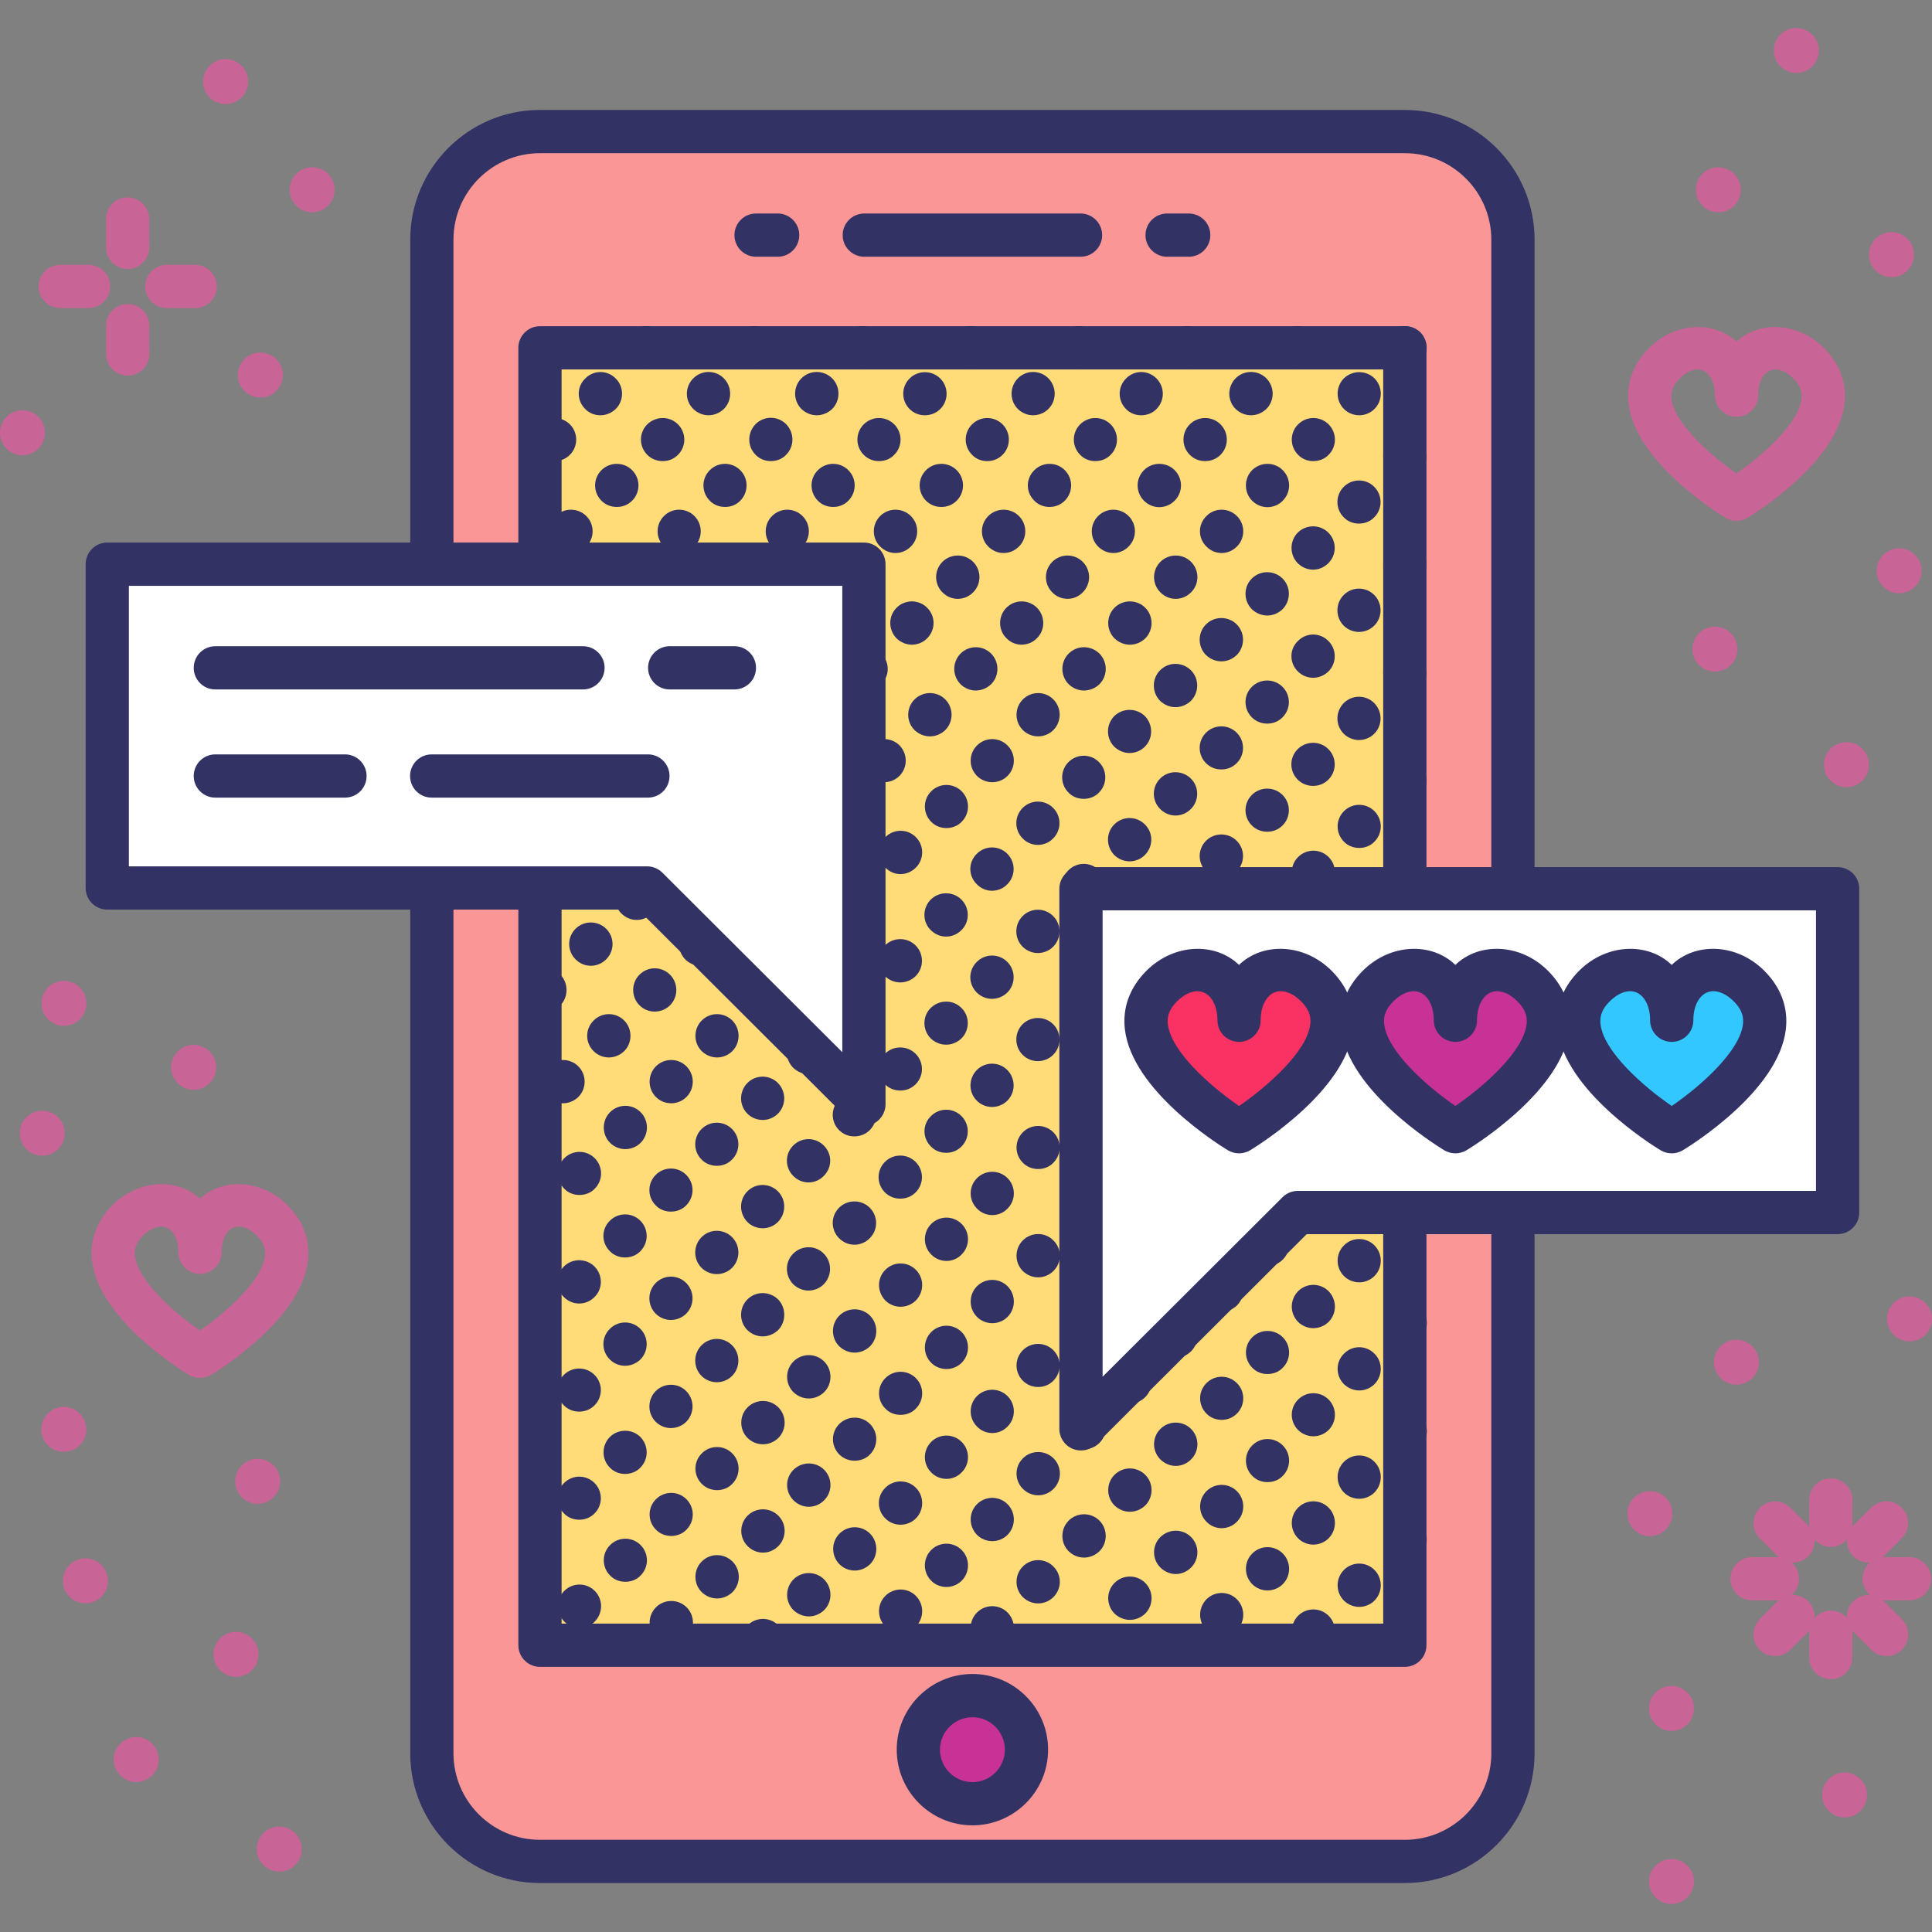 <?xml version="1.0" encoding="UTF-8"?> <svg xmlns="http://www.w3.org/2000/svg" id="final" height="100" viewBox="0 0 100 100" width="100"><rect x="0" y="0" width="100" height="100" fill="#808080" stroke="none"/><g><g><path d="m78.31 90.75c0 3.089-2.505 5.597-5.596 5.597h-44.765c-3.089 0-5.596-2.508-5.596-5.597v-78.344c0-3.091 2.507-5.596 5.596-5.596h44.765c3.091 0 5.596 2.505 5.596 5.596z" fill="#fa9696"></path><path d="m72.713 97.466h-44.764c-3.703 0-6.715-3.013-6.715-6.716v-78.344c0-3.703 3.012-6.715 6.715-6.715h44.765c3.703 0 6.715 3.012 6.715 6.715v78.344c0 3.703-3.012 6.716-6.716 6.716zm-44.764-89.537c-2.468 0-4.477 2.008-4.477 4.477v78.344c0 2.47 2.008 4.478 4.477 4.478h44.765c2.469 0 4.477-2.008 4.477-4.478v-78.344c0-2.469-2.008-4.477-4.477-4.477z" fill="#323264"></path></g><g><path d="m27.949 18.004h44.765v67.152h-44.765z" fill="#ffdc78"></path><path d="m72.713 86.276h-44.764c-.618 0-1.119-.501-1.119-1.12v-67.152c0-.618.501-1.119 1.119-1.119h44.765c.618 0 1.119.501 1.119 1.119v67.152c0 .619-.501 1.12-1.12 1.12zm-43.645-2.239h42.526v-64.914h-42.526z" fill="#323264"></path></g><g><g><path d="m28.344 56.781c-.437-.436-.437-1.151 0-1.589.437-.436 1.153-.436 1.589 0 .437.438.437 1.153 0 1.589-.224.214-.504.325-.794.325-.292 0-.572-.111-.795-.325zm2.384-2.372c-.448-.437-.448-1.152 0-1.59.437-.436 1.142-.436 1.578 0 .436.438.436 1.153 0 1.59-.224.213-.504.324-.794.324-.281 0-.572-.111-.784-.324zm2.373-2.373c-.437-.437-.437-1.152 0-1.588.437-.437 1.141-.437 1.578 0 .436.437.436 1.152 0 1.588-.213.213-.504.324-.795.324-.28 0-.571-.111-.783-.324zm2.372-2.372c-.437-.448-.437-1.153 0-1.589.436-.437 1.142-.437 1.578 0 .437.437.437 1.142 0 1.589-.212.212-.503.324-.783.324-.291 0-.582-.112-.795-.324zm2.372-2.384c-.436-.437-.436-1.142 0-1.578.437-.436 1.142-.436 1.579 0 .437.437.437 1.142 0 1.578-.213.224-.504.335-.784.335-.291.001-.582-.111-.795-.335zm2.373-2.373c-.437-.436-.437-1.142 0-1.578.437-.437 1.142-.437 1.578 0 .448.436.448 1.142 0 1.578-.212.224-.504.325-.784.325-.29 0-.57-.101-.794-.325zm2.373-2.372c-.437-.436-.437-1.141 0-1.578.437-.437 1.142-.437 1.589 0 .437.437.437 1.142 0 1.578-.224.224-.515.325-.794.325-.292-.001-.572-.101-.795-.325zm2.373-2.372c-.437-.437-.437-1.142 0-1.589.436-.426 1.152-.426 1.589 0 .437.448.437 1.152 0 1.589-.224.223-.504.324-.794.324-.292 0-.572-.101-.795-.324zm2.372-2.373c-.436-.437-.436-1.152 0-1.589.448-.437 1.153-.437 1.59 0 .436.437.436 1.152 0 1.589-.224.213-.504.325-.795.325-.28-.001-.571-.113-.795-.325zm2.384-2.373c-.437-.437-.437-1.153 0-1.589.436-.437 1.142-.437 1.578 0 .437.437.437 1.152 0 1.589-.224.212-.503.324-.794.324-.28 0-.571-.112-.784-.324zm2.372-2.384c-.436-.425-.436-1.142 0-1.578.437-.436 1.142-.436 1.579 0 .437.437.437 1.153 0 1.578-.213.224-.504.335-.795.335-.28.001-.57-.111-.784-.335zm2.373-2.373c-.437-.437-.437-1.142 0-1.578.437-.437 1.142-.437 1.578 0 .437.436.437 1.141 0 1.578-.212.224-.504.336-.784.336-.29.001-.581-.112-.794-.336zm2.373-2.372c-.437-.436-.437-1.142 0-1.578.437-.437 1.142-.437 1.578 0 .437.436.437 1.142 0 1.578-.213.224-.503.336-.783.336-.291 0-.571-.112-.795-.336zm2.373-2.372c-.437-.437-.437-1.142 0-1.579.436-.437 1.152-.437 1.589 0 .437.437.437 1.142 0 1.579-.224.223-.515.335-.794.335-.292 0-.572-.112-.795-.335zm2.372-2.374c-.436-.437-.436-1.142 0-1.578.437-.436 1.153-.436 1.59 0 .436.437.436 1.142 0 1.578-.224.224-.504.325-.795.325-.291 0-.571-.1-.795-.325zm2.373-2.372c-.437-.437-.437-1.142 0-1.589.437-.437 1.153-.437 1.589 0 .437.448.437 1.152 0 1.589-.224.212-.503.324-.794.324-.292 0-.571-.112-.795-.324zm2.383-2.373c-.436-.436-.436-1.152 0-1.589.437-.436 1.142-.436 1.579 0 .437.437.437 1.153 0 1.589-.224.213-.503.325-.795.325-.28 0-.57-.112-.784-.325z" fill="#323264"></path></g><g><path d="m29.206 61.527c-.437-.437-.437-1.141 0-1.578.437-.437 1.142-.437 1.578 0 .437.438.437 1.142 0 1.578-.212.224-.503.324-.794.324-.281.001-.572-.1-.784-.324zm2.373-2.373c-.437-.436-.437-1.153 0-1.589.436-.437 1.142-.437 1.578 0 .437.436.437 1.153 0 1.589-.213.213-.503.325-.795.325-.28 0-.571-.112-.783-.325zm2.372-2.373c-.436-.436-.436-1.151 0-1.589.437-.436 1.142-.436 1.578 0 .437.438.437 1.153 0 1.589-.212.214-.504.325-.784.325-.29 0-.582-.111-.794-.325zm2.372-2.372c-.437-.437-.437-1.152 0-1.59.437-.436 1.142-.436 1.579 0 .436.438.436 1.153 0 1.59-.213.213-.504.324-.784.324-.291 0-.571-.111-.795-.324zm2.373-2.373c-.437-.437-.437-1.152 0-1.588.437-.437 1.152-.437 1.578 0 .448.437.448 1.152 0 1.588-.213.213-.504.324-.784.324-.29 0-.57-.111-.794-.324zm2.373-2.383c-.437-.425-.437-1.142 0-1.578.436-.437 1.153-.437 1.589 0 .436.437.436 1.153 0 1.578-.224.224-.504.335-.794.335-.292 0-.572-.112-.795-.335zm2.372-2.373c-.436-.437-.436-1.142 0-1.578.437-.436 1.153-.436 1.589 0 .436.437.436 1.142 0 1.578-.224.224-.504.335-.795.335-.29.001-.569-.111-.794-.335zm2.385-2.373c-.437-.436-.437-1.142 0-1.578.436-.437 1.142-.437 1.578 0 .437.436.437 1.142 0 1.578-.224.224-.503.336-.795.336-.28.001-.571-.112-.783-.336zm2.372-2.372c-.436-.436-.436-1.141 0-1.578.437-.437 1.142-.437 1.578 0 .437.437.437 1.142 0 1.578-.212.224-.504.325-.794.325-.28-.001-.572-.101-.784-.325zm2.372-2.372c-.437-.437-.437-1.142 0-1.579.437-.437 1.142-.437 1.579 0 .437.437.437 1.142 0 1.579-.213.212-.504.324-.784.324-.291 0-.582-.112-.795-.324zm2.373-2.373c-.437-.437-.437-1.152 0-1.589.437-.437 1.142-.437 1.578 0 .436.437.436 1.152 0 1.589-.213.213-.504.325-.784.325-.29-.001-.581-.113-.794-.325zm2.373-2.373c-.437-.437-.437-1.153 0-1.589.436-.437 1.142-.437 1.589 0 .437.437.437 1.152 0 1.589-.224.212-.515.324-.794.324-.292 0-.571-.112-.795-.324zm2.372-2.373c-.436-.436-.436-1.152 0-1.589.437-.436 1.153-.436 1.589 0 .436.437.436 1.153 0 1.589-.224.213-.504.325-.795.325-.29 0-.569-.112-.794-.325zm2.373-2.384c-.437-.437-.437-1.142 0-1.578.437-.437 1.153-.437 1.589 0 .437.436.437 1.141 0 1.578-.224.224-.503.336-.795.336-.29.001-.57-.112-.794-.336zm2.384-2.372c-.448-.436-.448-1.142 0-1.578.426-.437 1.142-.437 1.578 0 .437.436.437 1.142 0 1.578-.224.224-.504.336-.794.336-.28 0-.571-.112-.784-.336zm2.362-2.372c-.426-.437-.426-1.142 0-1.579.448-.437 1.152-.437 1.589 0 .437.437.437 1.142 0 1.579-.213.223-.504.335-.795.335-.28 0-.571-.112-.794-.335zm2.383-2.374c-.437-.437-.437-1.142 0-1.578.437-.436 1.142-.436 1.578 0 .436.437.436 1.142 0 1.578-.213.224-.504.325-.794.325-.28 0-.571-.1-.784-.325zm2.373-2.372c-.437-.437-.437-1.153 0-1.589.436-.425 1.142-.425 1.578 0 .437.437.437 1.152 0 1.589-.212.212-.503.324-.783.324-.292 0-.582-.112-.795-.324zm2.373-2.373c-.436-.436-.436-1.142 0-1.589.437-.436 1.142-.436 1.589 0 .425.447.425 1.153 0 1.589-.224.213-.515.325-.794.325-.292 0-.571-.112-.795-.325z" fill="#323264"></path></g><g><path d="m29.183 67.134c-.437-.425-.437-1.141 0-1.578.437-.436 1.153-.436 1.589 0 .437.438.437 1.153 0 1.578-.224.225-.504.336-.794.336-.291 0-.571-.112-.795-.336zm2.384-2.372c-.447-.437-.447-1.142 0-1.577.437-.438 1.142-.438 1.578 0 .436.436.436 1.141 0 1.577-.212.224-.504.324-.794.324-.28 0-.572-.101-.784-.324zm2.373-2.373c-.437-.437-.437-1.142 0-1.577.437-.438 1.142-.438 1.578 0 .436.436.436 1.141 0 1.577-.213.224-.504.324-.795.324-.28 0-.571-.101-.783-.324zm2.373-2.372c-.437-.437-.437-1.142 0-1.578.436-.438 1.142-.438 1.578 0 .437.437.437 1.142 0 1.578-.212.224-.503.325-.783.325-.292 0-.583-.102-.795-.325zm2.372-2.372c-.436-.438-.436-1.143 0-1.59.437-.437 1.142-.437 1.579 0 .437.447.437 1.152 0 1.59-.213.212-.504.324-.784.324-.292 0-.583-.113-.795-.324zm2.373-2.374c-.437-.438-.437-1.143 0-1.59.437-.437 1.142-.437 1.578 0 .437.447.437 1.152 0 1.59-.212.212-.504.324-.784.324-.29.001-.57-.112-.794-.324zm2.372-2.373c-.437-.436-.437-1.153 0-1.589.437-.437 1.153-.437 1.589 0 .437.436.437 1.153 0 1.589-.224.213-.504.324-.794.324-.291.001-.571-.111-.795-.324zm2.373-2.372c-.437-.437-.437-1.153 0-1.589.436-.437 1.152-.437 1.589 0 .437.437.437 1.152 0 1.589-.224.212-.504.324-.794.324-.291 0-.572-.112-.795-.324zm2.372-2.384c-.436-.425-.436-1.142 0-1.578.437-.436 1.153-.436 1.59 0 .436.437.436 1.153 0 1.578-.224.224-.504.335-.795.335-.28.001-.571-.111-.795-.335zm2.385-2.373c-.448-.437-.448-1.142 0-1.578.436-.437 1.142-.437 1.578 0 .437.436.437 1.141 0 1.578-.212.224-.503.336-.794.336-.281 0-.572-.112-.784-.336zm2.372-2.373c-.436-.436-.436-1.142 0-1.578.437-.437 1.142-.437 1.579 0 .437.436.437 1.142 0 1.578-.213.224-.504.336-.795.336-.28 0-.571-.111-.784-.336zm2.373-2.372c-.437-.437-.437-1.142 0-1.579.437-.437 1.142-.437 1.578 0 .437.437.437 1.142 0 1.579-.212.223-.504.324-.784.324-.29.001-.582-.1-.794-.324zm2.372-2.373c-.437-.437-.437-1.142 0-1.589.437-.425 1.142-.425 1.578 0 .437.447.437 1.152 0 1.589-.213.212-.503.325-.783.325-.291 0-.571-.112-.795-.325zm2.373-2.372c-.437-.437-.437-1.153 0-1.589.436-.437 1.142-.437 1.589 0 .437.437.437 1.152 0 1.589-.224.212-.515.324-.794.324-.291 0-.572-.112-.795-.324zm2.372-2.373c-.436-.436-.436-1.152 0-1.589.437-.436 1.153-.436 1.59 0 .436.437.436 1.153 0 1.589-.224.213-.504.325-.795.325-.291-.001-.571-.112-.795-.325zm2.373-2.372c-.437-.448-.437-1.153 0-1.59.437-.436 1.153-.436 1.589 0 .437.437.437 1.142 0 1.59-.224.212-.503.325-.794.325-.28-.001-.571-.113-.795-.325zm2.373-2.385c-.425-.436-.425-1.142 0-1.578.448-.437 1.152-.437 1.589 0 .437.436.437 1.142 0 1.578-.224.224-.503.336-.795.336-.279 0-.57-.111-.794-.336zm2.384-2.372c-.437-.437-.437-1.142 0-1.579.437-.437 1.142-.437 1.578 0 .437.437.437 1.142 0 1.579-.212.223-.504.324-.794.324-.28.001-.572-.101-.784-.324zm2.372-2.373c-.437-.437-.437-1.142 0-1.578.437-.437 1.142-.437 1.578 0 .437.437.437 1.142 0 1.578-.212.224-.503.335-.794.335-.28.001-.571-.111-.784-.335z" fill="#323264"></path></g><g><path d="m29.183 72.741c-.437-.437-.437-1.142 0-1.577.437-.438 1.153-.438 1.589 0 .437.436.437 1.141 0 1.577-.224.224-.504.324-.794.324-.291 0-.571-.1-.795-.324zm2.384-2.372c-.447-.438-.447-1.153 0-1.589.437-.438 1.142-.438 1.578 0 .436.436.436 1.151 0 1.589-.224.212-.504.324-.794.324-.28 0-.572-.112-.784-.324zm2.373-2.373c-.437-.437-.437-1.152 0-1.589.437-.438 1.142-.438 1.578 0 .436.437.436 1.152 0 1.589-.213.212-.504.325-.795.325-.28 0-.571-.113-.783-.325zm2.373-2.372c-.437-.438-.437-1.153 0-1.59.436-.437 1.142-.437 1.578 0 .437.437.437 1.152 0 1.59-.212.212-.503.324-.794.324-.281 0-.572-.112-.784-.324zm2.372-2.373c-.436-.448-.436-1.153 0-1.589.437-.437 1.142-.437 1.579 0 .437.436.437 1.141 0 1.589-.213.213-.504.324-.784.324-.292 0-.583-.111-.795-.324zm2.373-2.384c-.437-.438-.437-1.143 0-1.578.437-.437 1.142-.437 1.578 0 .448.436.448 1.141 0 1.578-.212.224-.504.336-.784.336-.29 0-.57-.112-.794-.336zm2.372-2.373c-.437-.436-.437-1.142 0-1.578.437-.436 1.142-.436 1.589 0 .437.437.437 1.143 0 1.578-.224.225-.515.325-.794.325-.291 0-.571-.1-.795-.325zm2.373-2.373c-.437-.436-.437-1.141 0-1.578.436-.436 1.152-.436 1.589 0 .437.438.437 1.143 0 1.578-.224.225-.504.325-.794.325-.291 0-.572-.1-.795-.325zm2.372-2.372c-.436-.437-.436-1.153 0-1.578.448-.437 1.153-.437 1.59 0 .436.425.436 1.142 0 1.578-.224.213-.504.324-.795.324-.28 0-.571-.111-.795-.324zm2.385-2.373c-.448-.437-.448-1.153 0-1.589.436-.437 1.142-.437 1.578 0 .437.436.437 1.152 0 1.589-.224.212-.503.324-.794.324-.281 0-.572-.111-.784-.324zm2.372-2.372c-.436-.437-.436-1.153 0-1.589.437-.437 1.142-.437 1.579 0 .437.436.437 1.153 0 1.589-.213.212-.504.325-.795.325-.28 0-.571-.113-.784-.325zm2.373-2.373c-.437-.437-.437-1.152 0-1.589.437-.437 1.142-.437 1.578 0 .437.437.437 1.152 0 1.589-.212.213-.504.325-.794.325-.28 0-.572-.112-.784-.325zm2.372-2.373c-.437-.448-.437-1.153 0-1.589.437-.436 1.142-.436 1.578 0 .448.437.448 1.142 0 1.589-.213.213-.503.325-.783.325-.291 0-.582-.112-.795-.325zm2.373-2.383c-.437-.437-.437-1.142 0-1.578.436-.436 1.142-.436 1.589 0 .437.437.437 1.142 0 1.578-.224.224-.515.336-.794.336-.291-.001-.572-.112-.795-.336zm2.372-2.373c-.436-.437-.436-1.142 0-1.578.437-.437 1.153-.437 1.59 0 .436.437.436 1.142 0 1.578-.224.224-.504.324-.795.324-.291 0-.571-.1-.795-.324zm2.373-2.373c-.437-.437-.437-1.142 0-1.578.437-.437 1.153-.437 1.589 0 .437.437.437 1.142 0 1.578-.224.224-.503.325-.794.325-.28 0-.571-.101-.795-.325zm2.384-2.372c-.447-.437-.447-1.153 0-1.578.437-.448 1.142-.448 1.579 0 .437.425.437 1.142 0 1.578-.224.212-.503.325-.795.325-.28 0-.571-.113-.784-.325zm2.373-2.373c-.437-.437-.437-1.152 0-1.589.437-.437 1.142-.437 1.578 0 .437.437.437 1.152 0 1.589-.212.213-.504.325-.794.325-.28-.001-.572-.112-.784-.325zm2.372-2.373c-.437-.436-.437-1.153 0-1.589.437-.437 1.142-.437 1.578 0 .437.437.437 1.153 0 1.589-.212.212-.503.325-.794.325-.28 0-.571-.112-.784-.325z" fill="#323264"></path></g><g><path d="m29.194 78.337c-.448-.437-.448-1.142 0-1.577.437-.438 1.142-.438 1.578 0 .437.436.437 1.141 0 1.577-.224.224-.504.324-.794.324-.28 0-.571-.1-.784-.324zm2.373-2.372c-.437-.437-.437-1.142 0-1.589.437-.427 1.142-.427 1.578 0 .436.447.436 1.152 0 1.589-.212.224-.504.325-.794.325-.28 0-.572-.102-.784-.325zm2.373-2.373c-.437-.437-.437-1.152 0-1.589.437-.437 1.142-.437 1.578 0 .436.437.436 1.152 0 1.589-.213.213-.504.325-.795.325-.28 0-.571-.112-.783-.325zm2.373-2.372c-.437-.438-.437-1.153 0-1.589.436-.438 1.142-.438 1.578 0 .437.436.437 1.151 0 1.589-.212.212-.503.324-.783.324-.292 0-.583-.112-.795-.324zm2.372-2.373c-.436-.437-.436-1.153 0-1.589.437-.437 1.142-.437 1.59 0 .425.436.425 1.152 0 1.589-.224.213-.515.324-.795.324-.292 0-.571-.111-.795-.324zm2.373-2.373c-.437-.448-.437-1.152 0-1.589.437-.437 1.153-.437 1.578 0 .437.437.437 1.141 0 1.589-.212.214-.504.325-.784.325-.29 0-.57-.111-.794-.325zm2.372-2.384c-.437-.436-.437-1.142 0-1.578.437-.436 1.153-.436 1.589 0 .437.437.437 1.143 0 1.578-.224.225-.504.336-.794.336-.291 0-.571-.112-.795-.336zm2.373-2.372c-.437-.437-.437-1.142 0-1.578.436-.437 1.152-.437 1.589 0 .437.437.437 1.142 0 1.578-.224.224-.504.324-.794.324-.291 0-.572-.101-.795-.324zm2.384-2.373c-.448-.437-.448-1.141 0-1.578.437-.437 1.142-.437 1.578 0 .436.438.436 1.142 0 1.578-.224.224-.504.324-.795.324-.28 0-.571-.101-.783-.324zm2.373-2.373c-.437-.436-.437-1.141 0-1.589.436-.437 1.142-.437 1.578 0 .437.448.437 1.153 0 1.589-.212.213-.503.325-.794.325-.281 0-.572-.112-.784-.325zm2.372-2.373c-.436-.436-.436-1.151 0-1.589.437-.425 1.142-.425 1.579 0 .437.438.437 1.153 0 1.589-.213.214-.504.325-.795.325-.28 0-.571-.111-.784-.325zm2.373-2.371c-.437-.438-.437-1.153 0-1.59.437-.437 1.142-.437 1.578 0 .437.437.437 1.152 0 1.59-.212.212-.504.324-.784.324-.29 0-.582-.113-.794-.324zm2.372-2.374c-.437-.436-.437-1.152 0-1.589.437-.436 1.142-.436 1.578 0 .448.437.448 1.153 0 1.589-.213.213-.503.325-.783.325-.291 0-.582-.112-.795-.325zm2.373-2.384c-.437-.437-.437-1.142 0-1.578.436-.436 1.152-.436 1.589 0 .425.437.425 1.142 0 1.578-.224.224-.515.336-.794.336-.291.001-.572-.112-.795-.336zm2.372-2.372c-.436-.436-.436-1.142 0-1.578.437-.437 1.153-.437 1.59 0 .436.436.436 1.142 0 1.578-.224.224-.504.336-.795.336-.291 0-.571-.112-.795-.336zm2.373-2.372c-.437-.437-.437-1.142 0-1.579.437-.437 1.153-.437 1.589 0 .437.437.437 1.142 0 1.579-.224.223-.503.324-.794.324-.291 0-.571-.101-.795-.324zm2.373-2.373c-.437-.437-.437-1.142 0-1.578.448-.437 1.152-.437 1.589 0 .437.437.437 1.142 0 1.578-.224.224-.503.325-.795.325-.279-.001-.57-.102-.794-.325zm2.384-2.373c-.437-.437-.437-1.142 0-1.589.437-.437 1.142-.437 1.578 0 .437.448.437 1.152 0 1.589-.212.212-.504.324-.794.324-.28 0-.572-.112-.784-.324zm2.372-2.373c-.437-.436-.437-1.152 0-1.589.437-.437 1.142-.437 1.578 0 .437.437.437 1.153 0 1.589-.212.213-.503.325-.794.325-.28 0-.571-.112-.784-.325z" fill="#323264"></path></g><g><path d="m28.937 44.907c-.437-.436-.437-1.142 0-1.578.437-.437 1.153-.437 1.589 0 .437.436.437 1.142 0 1.578-.224.224-.503.325-.794.325-.292 0-.571-.101-.795-.325zm2.384-2.372c-.437-.436-.437-1.141 0-1.578.437-.448 1.141-.448 1.578 0 .437.437.437 1.142 0 1.578-.224.224-.503.325-.795.325-.28-.001-.57-.101-.783-.325zm2.372-2.372c-.436-.437-.436-1.142 0-1.579.437-.447 1.142-.447 1.578 0 .437.437.437 1.142 0 1.579-.212.212-.504.324-.794.324-.28 0-.571-.112-.784-.324zm2.373-2.373c-.437-.437-.437-1.152 0-1.589.437-.437 1.142-.437 1.578 0 .437.437.437 1.152 0 1.589-.212.213-.503.325-.794.325-.28-.001-.571-.113-.784-.325zm2.373-2.373c-.437-.437-.437-1.153 0-1.589.437-.437 1.142-.437 1.578 0 .437.437.437 1.152 0 1.589-.213.212-.503.324-.783.324-.292 0-.583-.112-.795-.324zm2.373-2.373c-.437-.436-.437-1.152 0-1.589.436-.436 1.142-.436 1.578 0 .437.437.437 1.153 0 1.589-.212.213-.503.325-.783.325-.292 0-.583-.112-.795-.325zm2.372-2.384c-.437-.437-.437-1.142 0-1.578.437-.437 1.153-.437 1.589 0 .437.436.437 1.141 0 1.578-.224.224-.515.336-.794.336-.291.001-.571-.112-.795-.336zm2.373-2.372c-.437-.436-.437-1.142 0-1.578.437-.437 1.153-.437 1.589 0 .437.436.437 1.142 0 1.578-.224.224-.503.336-.795.336-.29 0-.57-.112-.794-.336zm2.372-2.372c-.437-.437-.437-1.142 0-1.579.437-.437 1.153-.437 1.589 0 .437.437.437 1.142 0 1.579-.224.223-.504.324-.794.324-.291 0-.571-.101-.795-.324zm2.384-2.374c-.437-.437-.437-1.142 0-1.578.437-.436 1.142-.436 1.578 0 .437.437.437 1.142 0 1.578-.224.224-.503.325-.794.325-.28 0-.571-.1-.784-.325zm2.373-2.372c-.437-.437-.437-1.142 0-1.589.437-.437 1.142-.437 1.578 0 .436.448.436 1.152 0 1.589-.213.212-.504.324-.795.324-.28 0-.571-.112-.783-.324zm2.373-2.373c-.437-.436-.437-1.152 0-1.589.436-.436 1.142-.436 1.578 0 .437.437.437 1.153 0 1.589-.212.213-.503.325-.794.325-.281 0-.572-.112-.784-.325z" fill="#323264"></path></g><g><path d="m27.415 52.036c-.437-.437-.437-1.152 0-1.588.437-.437 1.142-.437 1.589 0 .425.437.425 1.152 0 1.588-.224.213-.515.324-.794.324-.291 0-.571-.111-.795-.324zm2.373-2.383c-.437-.437-.437-1.142 0-1.578.436-.437 1.152-.437 1.589 0 .437.437.437 1.142 0 1.578-.224.224-.504.335-.795.335-.291 0-.571-.112-.794-.335zm2.373-2.373c-.437-.437-.437-1.142 0-1.578.436-.436 1.152-.436 1.589 0 .436.437.436 1.142 0 1.578-.224.224-.504.335-.794.335-.292.001-.572-.111-.795-.335zm2.372-2.373c-.436-.436-.436-1.142 0-1.578.447-.437 1.153-.437 1.589 0 .437.436.437 1.142 0 1.578-.223.224-.503.336-.794.336-.281.001-.571-.112-.795-.336zm2.384-2.372c-.437-.436-.437-1.141 0-1.578.436-.437 1.141-.437 1.578 0 .437.437.437 1.142 0 1.578-.212.224-.503.325-.794.325-.281-.001-.572-.101-.784-.325zm2.372-2.372c-.436-.437-.436-1.142 0-1.589.437-.426 1.142-.426 1.578 0 .437.448.437 1.152 0 1.589-.212.212-.504.324-.794.324-.28 0-.571-.112-.784-.324zm2.373-2.373c-.437-.437-.437-1.152 0-1.589.437-.437 1.142-.437 1.578 0 .436.437.436 1.152 0 1.589-.213.213-.504.325-.784.325-.29-.001-.581-.113-.794-.325zm2.373-2.373c-.437-.437-.437-1.153 0-1.589.437-.437 1.142-.437 1.578 0 .448.437.448 1.152 0 1.589-.212.212-.503.324-.783.324-.292 0-.572-.112-.795-.324zm2.373-2.373c-.437-.447-.437-1.152 0-1.589.436-.436 1.152-.436 1.578 0 .447.437.447 1.142 0 1.589-.213.213-.503.325-.783.325-.292 0-.572-.112-.795-.325zm2.372-2.384c-.436-.437-.436-1.142 0-1.578.437-.437 1.153-.437 1.589 0 .437.436.437 1.141 0 1.578-.223.224-.503.336-.794.336-.291.001-.571-.112-.795-.336zm2.372-2.372c-.437-.436-.437-1.142 0-1.578.437-.437 1.153-.437 1.589 0 .437.436.437 1.142 0 1.578-.224.224-.503.336-.794.336-.291 0-.571-.112-.795-.336zm2.384-2.372c-.447-.437-.447-1.142 0-1.579.437-.437 1.142-.437 1.578 0 .437.437.437 1.142 0 1.579-.224.223-.504.324-.794.324-.28 0-.571-.101-.784-.324zm2.373-2.374c-.437-.437-.437-1.142 0-1.578.437-.436 1.142-.436 1.578 0 .436.437.436 1.142 0 1.578-.224.224-.504.325-.794.325-.28 0-.571-.1-.784-.325zm2.373-2.372c-.437-.437-.437-1.142 0-1.578.437-.448 1.142-.448 1.578 0 .436.437.436 1.141 0 1.578-.213.224-.504.324-.795.324-.28 0-.571-.1-.783-.324zm2.373-2.373c-.437-.436-.437-1.152 0-1.589.436-.436 1.142-.436 1.578 0 .437.437.437 1.153 0 1.589-.213.213-.503.325-.783.325-.292 0-.583-.112-.795-.325z" fill="#323264"></path></g><g><path d="m29.608 33.033c-.437-.437-.437-1.142 0-1.578.448-.436 1.153-.436 1.589 0 .437.437.437 1.142 0 1.578-.224.224-.503.335-.795.335-.279.001-.569-.111-.794-.335zm2.384-2.361c-.436-.448-.436-1.153 0-1.589.437-.437 1.142-.437 1.578 0 .437.436.437 1.141 0 1.589-.224.212-.504.325-.794.325-.28 0-.571-.113-.784-.325zm2.373-2.384c-.437-.436-.437-1.142 0-1.578.437-.437 1.142-.437 1.578 0 .437.436.437 1.142 0 1.578-.212.224-.503.336-.794.336-.28 0-.571-.112-.784-.336zm2.373-2.372c-.437-.437-.437-1.142 0-1.579.437-.437 1.142-.437 1.578 0 .436.437.436 1.142 0 1.579-.213.223-.504.324-.784.324-.291 0-.582-.101-.794-.324zm2.372-2.374c-.437-.437-.437-1.142 0-1.589.436-.437 1.142-.437 1.578 0 .437.447.437 1.152 0 1.589-.212.224-.503.325-.783.325-.291 0-.571-.1-.795-.325zm2.373-2.372c-.437-.437-.437-1.153 0-1.589.437-.437 1.141-.437 1.589 0 .436.437.436 1.152 0 1.589-.224.212-.515.324-.795.324-.291 0-.57-.112-.794-.324zm2.372-2.373c-.437-.436-.437-1.152 0-1.589.437-.436 1.153-.436 1.589 0 .437.437.437 1.153 0 1.589-.224.213-.503.325-.795.325-.29 0-.569-.112-.794-.325z" fill="#323264"></path></g><g><path d="m28.086 40.163c-.437-.437-.437-1.142 0-1.579.437-.437 1.142-.437 1.589 0 .437.437.437 1.142 0 1.579-.224.212-.515.324-.795.324-.29 0-.57-.112-.794-.324zm2.373-2.373c-.437-.437-.437-1.142 0-1.589.436-.437 1.152-.437 1.589 0 .436.447.436 1.152 0 1.589-.224.213-.504.325-.794.325-.292-.001-.571-.113-.795-.325zm2.373-2.373c-.436-.437-.436-1.153 0-1.589.437-.437 1.153-.437 1.589 0 .437.437.437 1.152 0 1.589-.223.212-.503.324-.794.324-.281 0-.571-.112-.795-.324zm2.384-2.373c-.437-.436-.437-1.152 0-1.589.436-.436 1.142-.436 1.578 0 .437.437.437 1.153 0 1.589-.224.213-.503.325-.794.325-.281 0-.572-.112-.784-.325zm2.372-2.384c-.436-.437-.436-1.142 0-1.578.437-.437 1.142-.437 1.578 0 .437.436.437 1.141 0 1.578-.212.224-.504.336-.794.336-.28.001-.571-.112-.784-.336zm2.373-2.372c-.437-.436-.437-1.142 0-1.578.437-.437 1.142-.437 1.578 0 .436.436.436 1.142 0 1.578-.213.224-.504.336-.794.336-.28 0-.572-.112-.784-.336zm2.372-2.372c-.437-.437-.437-1.142 0-1.579.437-.437 1.142-.437 1.578 0 .436.437.436 1.142 0 1.579-.213.223-.504.324-.784.324-.29 0-.581-.101-.794-.324zm2.374-2.374c-.437-.437-.437-1.142 0-1.578.436-.436 1.142-.436 1.578 0 .437.437.437 1.142 0 1.578-.213.224-.503.325-.783.325-.293 0-.572-.1-.795-.325zm2.372-2.372c-.436-.437-.436-1.142 0-1.578.437-.437 1.153-.437 1.59 0 .436.437.436 1.141 0 1.578-.224.224-.516.324-.795.324-.291 0-.571-.1-.795-.324zm2.372-2.373c-.437-.436-.437-1.152 0-1.589.437-.436 1.153-.436 1.589 0 .437.437.437 1.153 0 1.589-.224.213-.503.325-.794.325-.28 0-.571-.112-.795-.325z" fill="#323264"></path></g><g><path d="m27.907 23.542c-.437-.437-.437-1.142 0-1.578.437-.436 1.153-.436 1.589 0 .437.437.437 1.142 0 1.578-.224.224-.503.325-.795.325-.29 0-.57-.1-.794-.325zm2.384-2.372c-.448-.437-.448-1.153 0-1.578.437-.448 1.142-.448 1.578 0 .437.425.437 1.141 0 1.578-.224.212-.504.324-.794.324-.28 0-.572-.1-.784-.324zm2.373-2.373c-.437-.436-.437-1.142 0-1.589.437-.436 1.142-.436 1.578 0 .437.447.437 1.153 0 1.589-.212.213-.503.325-.794.325-.281 0-.572-.112-.784-.325z" fill="#323264"></path></g><g><path d="m28.758 28.288c-.437-.436-.437-1.142 0-1.578.436-.437 1.152-.437 1.589 0 .436.436.436 1.142 0 1.578-.224.224-.504.336-.794.336-.292 0-.572-.112-.795-.336zm2.372-2.372c-.436-.437-.436-1.142 0-1.579.437-.437 1.153-.437 1.59 0 .436.437.436 1.142 0 1.579-.224.223-.504.324-.795.324-.291 0-.571-.101-.795-.324zm2.373-2.374c-.437-.437-.437-1.142 0-1.578.448-.436 1.153-.436 1.589 0 .437.437.437 1.142 0 1.578-.224.224-.503.325-.794.325-.28 0-.571-.1-.795-.325zm2.384-2.372c-.447-.437-.447-1.142 0-1.589.437-.437 1.142-.437 1.578 0 .437.448.437 1.152 0 1.589-.224.212-.504.324-.794.324-.28 0-.571-.112-.784-.324zm2.373-2.373c-.437-.436-.437-1.142 0-1.589.437-.436 1.142-.436 1.578 0 .437.447.437 1.153 0 1.589-.213.213-.504.325-.784.325-.29 0-.582-.112-.794-.325z" fill="#323264"></path></g><g><path d="m33.951 84.784c-.436-.438-.436-1.153 0-1.589.437-.438 1.153-.438 1.589 0 .437.436.437 1.151 0 1.589-.224.212-.515.324-.795.324-.29 0-.57-.112-.794-.324zm2.372-2.373c-.437-.438-.437-1.153 0-1.589.437-.438 1.142-.438 1.589 0 .437.436.437 1.151 0 1.589-.224.212-.515.325-.794.325-.291 0-.571-.113-.795-.325zm2.373-2.384c-.437-.437-.437-1.142 0-1.578.437-.436 1.152-.436 1.589 0 .437.437.437 1.142 0 1.578-.224.225-.503.336-.794.336-.291 0-.571-.111-.795-.336zm2.373-2.373c-.437-.437-.437-1.142 0-1.578.448-.436 1.153-.436 1.589 0 .436.437.436 1.142 0 1.578-.224.225-.504.336-.794.336-.28 0-.572-.111-.795-.336zm2.372-2.372c-.436-.437-.436-1.143 0-1.578.448-.437 1.153-.437 1.589 0 .436.436.436 1.142 0 1.578-.213.224-.504.324-.795.324-.279 0-.569-.1-.794-.324zm2.385-2.373c-.437-.437-.437-1.141 0-1.578.436-.437 1.142-.437 1.578 0 .437.438.437 1.142 0 1.578-.213.224-.503.324-.795.324-.28 0-.571-.1-.783-.324zm2.372-2.373c-.436-.436-.436-1.141 0-1.589.437-.437 1.142-.437 1.578 0 .437.448.437 1.153 0 1.589-.212.214-.504.325-.784.325-.29 0-.582-.111-.794-.325zm2.372-2.372c-.437-.437-.437-1.152 0-1.59.437-.436 1.142-.436 1.579 0 .437.438.437 1.153 0 1.59-.213.213-.504.324-.784.324-.291 0-.582-.111-.795-.324zm2.373-2.373c-.437-.437-.437-1.152 0-1.589.437-.437 1.152-.437 1.578 0 .448.437.448 1.152 0 1.589-.213.213-.504.324-.784.324-.29 0-.57-.111-.794-.324zm2.373-2.372c-.437-.448-.437-1.153 0-1.59.436-.437 1.153-.437 1.589 0 .437.437.437 1.142 0 1.59-.224.212-.504.325-.794.325-.292 0-.571-.113-.795-.325zm2.372-2.385c-.436-.436-.436-1.141 0-1.577.437-.437 1.153-.437 1.589 0 .436.437.436 1.142 0 1.577-.224.225-.504.325-.795.325-.29 0-.569-.1-.794-.325zm2.373-2.371c-.437-.438-.437-1.143 0-1.579.448-.437 1.153-.437 1.589 0 .437.437.437 1.142 0 1.579-.224.223-.503.324-.795.324-.279 0-.57-.101-.794-.324zm2.373-2.373c-.437-.438-.437-1.143 0-1.578.447-.438 1.152-.438 1.589 0 .437.436.437 1.141 0 1.578-.224.212-.504.324-.794.324-.28 0-.571-.112-.795-.324zm2.383-2.373c-.437-.438-.437-1.142 0-1.589.437-.438 1.142-.438 1.579 0 .437.447.437 1.151 0 1.589-.213.212-.504.325-.795.325-.28 0-.571-.113-.784-.325zm2.373-2.373c-.437-.436-.437-1.153 0-1.589.437-.437 1.142-.437 1.578 0 .436.436.436 1.153 0 1.589-.213.213-.504.325-.784.325-.29 0-.581-.112-.794-.325zm2.373-2.373c-.437-.437-.437-1.152 0-1.589.436-.437 1.142-.437 1.578 0 .437.437.437 1.152 0 1.589-.212.213-.503.325-.783.325-.292 0-.582-.112-.795-.325zm2.373-2.372c-.436-.436-.436-1.152 0-1.589.437-.437 1.153-.437 1.578 0 .437.437.437 1.153 0 1.589-.213.212-.503.325-.783.325-.292 0-.571-.113-.795-.325z" fill="#323264"></path></g><g><path d="m29.206 83.933c-.437-.447-.437-1.152 0-1.589.437-.437 1.142-.437 1.578 0 .437.437.437 1.142 0 1.589-.212.213-.503.324-.794.324-.281 0-.572-.111-.784-.324zm2.373-2.384c-.437-.436-.437-1.141 0-1.577.436-.438 1.142-.438 1.578 0 .437.437.437 1.142 0 1.577-.213.225-.503.324-.783.324-.292 0-.583-.1-.795-.324zm2.372-2.373c-.436-.436-.436-1.141 0-1.577.437-.437 1.142-.437 1.578 0 .437.437.437 1.142 0 1.577-.212.225-.504.325-.784.325-.29 0-.57-.101-.794-.325zm2.372-2.371c-.437-.438-.437-1.143 0-1.578.437-.438 1.142-.438 1.579 0 .436.436.436 1.141 0 1.578-.213.223-.504.324-.784.324-.291 0-.571-.102-.795-.324zm2.373-2.373c-.437-.438-.437-1.153 0-1.589.437-.438 1.152-.438 1.589 0 .437.436.437 1.151 0 1.589-.224.212-.503.324-.794.324-.291 0-.571-.112-.795-.324zm2.373-2.373c-.437-.437-.437-1.152 0-1.589.436-.438 1.153-.438 1.589 0 .436.437.436 1.152 0 1.589-.224.212-.504.325-.794.325-.292 0-.572-.113-.795-.325zm2.372-2.372c-.436-.437-.436-1.153 0-1.59.437-.436 1.153-.436 1.589 0 .436.437.436 1.153 0 1.59-.224.213-.504.324-.795.324-.279 0-.569-.112-.794-.324zm2.385-2.374c-.437-.448-.437-1.153 0-1.589.436-.437 1.142-.437 1.578 0 .437.436.437 1.141 0 1.589-.213.213-.503.324-.795.324-.28.001-.571-.111-.783-.324zm2.372-2.383c-.436-.437-.436-1.143 0-1.578.437-.437 1.142-.437 1.578 0 .437.436.437 1.142 0 1.578-.212.224-.504.336-.784.336-.29 0-.582-.113-.794-.336zm2.372-2.373c-.437-.436-.437-1.141 0-1.578.437-.436 1.142-.436 1.579 0 .437.438.437 1.143 0 1.578-.213.225-.504.336-.784.336-.291 0-.582-.112-.795-.336zm2.373-2.373c-.437-.436-.437-1.141 0-1.578.437-.436 1.142-.436 1.578 0 .436.438.436 1.143 0 1.578-.213.225-.504.325-.784.325-.29 0-.57-.101-.794-.325zm2.373-2.372c-.437-.437-.437-1.152 0-1.59.436-.425 1.142-.425 1.589 0 .437.438.437 1.153 0 1.59-.224.213-.515.324-.794.324-.292 0-.571-.112-.795-.324zm2.372-2.374c-.436-.437-.436-1.152 0-1.589.437-.437 1.153-.437 1.589 0 .436.437.436 1.152 0 1.589-.224.213-.515.324-.795.324-.29.001-.569-.111-.794-.324zm2.373-2.372c-.437-.437-.437-1.152 0-1.589.437-.437 1.153-.437 1.589 0 .437.437.437 1.153 0 1.589-.224.213-.503.325-.795.325-.29.001-.57-.112-.794-.325zm2.373-2.373c-.437-.436-.437-1.152 0-1.589.437-.436 1.152-.436 1.589 0 .437.437.437 1.153 0 1.589-.224.213-.504.325-.794.325-.28 0-.571-.111-.795-.325zm2.383-2.383c-.437-.437-.437-1.142 0-1.578.437-.436 1.142-.436 1.579 0 .437.437.437 1.142 0 1.578-.213.224-.504.336-.795.336-.28 0-.571-.112-.784-.336zm2.373-2.373c-.437-.436-.437-1.142 0-1.578.437-.437 1.142-.437 1.578 0 .436.436.436 1.142 0 1.578-.213.224-.504.336-.784.336-.29 0-.581-.112-.794-.336zm2.373-2.372c-.437-.437-.437-1.142 0-1.579.436-.437 1.142-.437 1.578 0 .437.437.437 1.142 0 1.579-.212.223-.503.324-.783.324-.292 0-.582-.101-.795-.324zm2.373-2.373c-.436-.437-.436-1.142 0-1.578.437-.437 1.142-.437 1.578 0 .437.437.437 1.142 0 1.578-.213.224-.503.325-.783.325-.292 0-.571-.101-.795-.325z" fill="#323264"></path></g><g><path d="m45.826 84.19c-.437-.436-.437-1.153 0-1.589.436-.437 1.142-.437 1.578 0 .437.436.437 1.153 0 1.589-.213.213-.503.325-.795.325-.28.001-.571-.112-.783-.325zm2.372-2.373c-.436-.436-.436-1.152 0-1.589.437-.436 1.142-.436 1.578 0 .437.437.437 1.153 0 1.589-.212.214-.504.325-.784.325-.29.001-.582-.111-.794-.325zm2.372-2.372c-.437-.447-.437-1.152 0-1.59.437-.436 1.142-.436 1.579 0 .437.438.437 1.143 0 1.59-.213.213-.504.324-.784.324-.291.001-.582-.111-.795-.324zm2.373-2.383c-.437-.437-.437-1.142 0-1.578.437-.437 1.142-.437 1.589 0 .437.437.437 1.142 0 1.578-.224.224-.515.335-.794.335-.291-.001-.571-.112-.795-.335zm2.373-2.374c-.437-.437-.437-1.141 0-1.578.436-.437 1.142-.437 1.589 0 .437.438.437 1.142 0 1.578-.224.224-.515.324-.794.324-.292.001-.571-.1-.795-.324zm2.372-2.373c-.436-.436-.436-1.141 0-1.577.437-.437 1.153-.437 1.589 0 .436.437.436 1.142 0 1.577-.224.225-.504.325-.795.325-.29.001-.569-.1-.794-.325zm2.373-2.372c-.437-.437-.437-1.142 0-1.59.448-.425 1.153-.425 1.589 0 .437.448.437 1.153 0 1.59-.224.224-.503.324-.795.324-.279.001-.57-.1-.794-.324zm2.384-2.372c-.436-.438-.436-1.153 0-1.589.437-.438 1.142-.438 1.578 0 .437.436.437 1.151 0 1.589-.224.212-.504.324-.794.324-.28.001-.571-.112-.784-.324zm2.372-2.373c-.437-.437-.437-1.152 0-1.589.437-.438 1.142-.438 1.579 0 .437.437.437 1.152 0 1.589-.213.212-.504.325-.795.325-.28 0-.571-.113-.784-.325zm2.373-2.372c-.437-.448-.437-1.153 0-1.59.437-.437 1.142-.437 1.578 0 .436.437.436 1.142 0 1.59-.213.212-.504.324-.784.324-.29 0-.581-.112-.794-.324zm2.373-2.373c-.437-.448-.437-1.153 0-1.589.436-.437 1.142-.437 1.589 0 .437.436.437 1.141 0 1.589-.224.213-.515.324-.794.324-.292 0-.582-.111-.795-.324zm2.373-2.384c-.436-.438-.436-1.143 0-1.578.437-.437 1.142-.437 1.589 0 .436.436.436 1.141 0 1.578-.224.224-.515.335-.794.335-.292 0-.571-.111-.795-.335z" fill="#323264"></path></g><g><path d="m38.696 85.713c-.437-.438-.437-1.142 0-1.589.437-.438 1.152-.438 1.589 0 .437.447.437 1.151 0 1.589-.224.223-.503.325-.794.325-.291 0-.571-.102-.795-.325zm2.373-2.373c-.437-.437-.437-1.142 0-1.589.436-.438 1.153-.438 1.589 0 .436.447.436 1.152 0 1.589-.224.213-.504.325-.794.325-.28 0-.572-.112-.795-.325zm2.384-2.372c-.437-.437-.437-1.153 0-1.59.437-.437 1.142-.437 1.578 0 .436.437.436 1.153 0 1.59-.224.212-.504.324-.795.324-.28 0-.57-.112-.783-.324zm2.373-2.373c-.448-.437-.448-1.153 0-1.589.436-.437 1.142-.437 1.578 0 .437.436.437 1.152 0 1.589-.213.213-.503.324-.795.324-.28 0-.571-.111-.783-.324zm2.372-2.384c-.436-.436-.436-1.142 0-1.578.437-.437 1.142-.437 1.578 0 .437.437.437 1.143 0 1.578-.212.224-.504.336-.784.336-.29 0-.582-.112-.794-.336zm2.372-2.373c-.437-.436-.437-1.141 0-1.578.437-.436 1.142-.436 1.579 0 .437.438.437 1.143 0 1.578-.213.225-.504.336-.784.336-.291 0-.582-.111-.795-.336zm2.373-2.372c-.437-.437-.437-1.142 0-1.579.437-.436 1.142-.436 1.578 0 .436.438.436 1.143 0 1.579-.213.224-.504.324-.784.324-.29 0-.57-.101-.794-.324zm2.373-2.373c-.437-.437-.437-1.142 0-1.578.436-.437 1.153-.437 1.589 0 .437.437.437 1.142 0 1.578-.224.224-.504.324-.794.324-.292 0-.571-.101-.795-.324zm2.372-2.373c-.436-.436-.436-1.141 0-1.577.437-.438 1.153-.438 1.589 0 .436.437.436 1.142 0 1.577-.224.213-.515.325-.795.325-.29 0-.569-.112-.794-.325zm2.373-2.373c-.437-.436-.437-1.151 0-1.589.448-.436 1.153-.436 1.589 0 .437.438.437 1.153 0 1.589-.224.214-.503.325-.795.325-.279 0-.57-.111-.794-.325zm2.373-2.371c-.437-.438-.437-1.153 0-1.589.437-.438 1.152-.438 1.589 0 .437.436.437 1.151 0 1.589-.224.212-.504.324-.794.324-.28 0-.571-.112-.795-.324zm2.383-2.385c-.437-.426-.437-1.142 0-1.577.437-.438 1.142-.438 1.579 0 .437.436.437 1.151 0 1.577-.224.224-.504.336-.795.336-.28 0-.571-.113-.784-.336zm2.373-2.372c-.437-.438-.437-1.142 0-1.578.437-.438 1.142-.438 1.578 0 .436.437.436 1.141 0 1.578-.213.223-.504.336-.794.336-.28 0-.571-.114-.784-.336zm2.373-2.373c-.437-.437-.437-1.142 0-1.578.436-.436 1.142-.436 1.578 0 .437.437.437 1.142 0 1.578-.212.225-.503.325-.783.325-.292 0-.582-.101-.795-.325zm2.373-2.372c-.436-.438-.436-1.142 0-1.579.437-.437 1.142-.437 1.578 0 .437.437.437 1.141 0 1.579-.213.224-.503.335-.783.335-.292 0-.571-.112-.795-.335z" fill="#323264"></path></g><g><path d="m57.688 83.52c-.436-.438-.436-1.153 0-1.589.437-.438 1.153-.438 1.589 0 .436.436.436 1.151 0 1.589-.224.212-.504.324-.795.324-.29 0-.569-.113-.794-.324zm2.373-2.385c-.437-.437-.437-1.141 0-1.577.448-.438 1.153-.438 1.589 0 .437.437.437 1.141 0 1.577-.224.224-.503.337-.795.337-.279 0-.57-.114-.794-.337zm2.384-2.372c-.436-.437-.436-1.142 0-1.578.437-.437 1.142-.437 1.578 0 .437.437.437 1.142 0 1.578-.212.224-.504.336-.794.336-.28 0-.571-.113-.784-.336zm2.372-2.372c-.437-.438-.437-1.143 0-1.578.437-.437 1.142-.437 1.579 0 .437.436.437 1.141 0 1.578-.213.224-.504.324-.795.324-.28 0-.571-.101-.784-.324zm2.373-2.373c-.437-.438-.437-1.143 0-1.578.437-.437 1.142-.437 1.578 0 .436.436.436 1.141 0 1.578-.213.212-.504.324-.784.324-.29 0-.581-.113-.794-.324zm2.373-2.373c-.437-.436-.437-1.153 0-1.578.436-.447 1.142-.447 1.578 0 .437.425.437 1.143 0 1.578-.212.213-.503.325-.783.325-.292 0-.571-.113-.795-.325zm2.373-2.374c-.436-.436-.436-1.152 0-1.589.437-.436 1.142-.436 1.589 0 .436.437.436 1.153 0 1.589-.224.214-.515.325-.794.325-.292.001-.571-.111-.795-.325z" fill="#323264"></path></g><g><path d="m50.57 85.041c-.437-.437-.437-1.142 0-1.578.437-.437 1.142-.437 1.579 0 .437.437.437 1.142 0 1.578-.213.224-.504.324-.784.324-.291 0-.582-.1-.795-.324zm2.373-2.373c-.437-.436-.437-1.151 0-1.589.437-.437 1.142-.437 1.578 0 .448.438.448 1.153 0 1.589-.213.213-.504.325-.784.325-.29 0-.57-.112-.794-.325zm2.373-2.373c-.437-.436-.437-1.151 0-1.589.436-.436 1.153-.436 1.589 0 .437.438.437 1.153 0 1.589-.224.214-.515.325-.794.325-.292 0-.571-.111-.795-.325zm2.372-2.371c-.436-.438-.436-1.153 0-1.589.437-.438 1.153-.438 1.589 0 .436.436.436 1.151 0 1.589-.224.212-.504.324-.795.324-.29 0-.569-.112-.794-.324zm2.373-2.385c-.437-.437-.437-1.142 0-1.577.437-.438 1.153-.438 1.589 0 .437.436.437 1.141 0 1.577-.224.224-.503.336-.795.336-.279 0-.57-.112-.794-.336zm2.384-2.372c-.436-.438-.436-1.142 0-1.578.437-.438 1.142-.438 1.578 0 .437.437.437 1.141 0 1.578-.224.223-.504.325-.794.325-.28 0-.571-.102-.784-.325zm2.372-2.373c-.437-.437-.437-1.142 0-1.578.437-.436 1.142-.436 1.579 0 .437.437.437 1.142 0 1.578-.213.225-.504.325-.795.325-.28 0-.571-.1-.784-.325zm2.373-2.372c-.437-.438-.437-1.143 0-1.59.437-.437 1.142-.437 1.578 0 .436.447.436 1.152 0 1.59-.213.212-.504.324-.794.324-.28 0-.571-.112-.784-.324zm2.373-2.373c-.437-.437-.437-1.153 0-1.589.436-.437 1.142-.437 1.578 0 .437.436.437 1.152 0 1.589-.212.213-.503.324-.783.324-.292 0-.582-.111-.795-.324zm2.373-2.373c-.436-.436-.436-1.152 0-1.589.437-.437 1.142-.437 1.578 0 .437.437.437 1.153 0 1.589-.213.213-.503.325-.783.325-.292 0-.571-.112-.795-.325z" fill="#323264"></path></g><g><path d="m67.19 85.22c-.437-.436-.437-1.152 0-1.589.437-.436 1.142-.436 1.578 0 .436.437.436 1.153 0 1.589-.213.214-.504.325-.794.325-.28 0-.571-.111-.784-.325zm2.373-2.372c-.437-.437-.437-1.153 0-1.59.436-.436 1.142-.436 1.578 0 .437.437.437 1.153 0 1.59-.212.213-.503.324-.783.324-.292 0-.582-.111-.795-.324zm2.373-2.373c-.436-.447-.436-1.152 0-1.589.437-.437 1.142-.437 1.578 0 .437.437.447 1.142 0 1.589-.213.213-.503.324-.783.324-.292 0-.571-.111-.795-.324z" fill="#323264"></path></g><g><path d="m62.445 84.37c-.436-.438-.436-1.143 0-1.59.437-.437 1.142-.437 1.578 0 .437.447.437 1.152 0 1.59-.224.224-.504.324-.794.324-.28 0-.571-.1-.784-.324zm2.372-2.373c-.437-.437-.437-1.153 0-1.589.437-.437 1.142-.437 1.579 0 .437.436.437 1.152 0 1.589-.213.213-.504.324-.795.324-.28 0-.571-.111-.784-.324zm2.373-2.373c-.437-.436-.437-1.153 0-1.589.437-.437 1.142-.437 1.578 0 .436.436.436 1.153 0 1.589-.213.213-.504.325-.794.325-.28 0-.571-.112-.784-.325zm2.373-2.372c-.437-.447-.437-1.153 0-1.59.436-.436 1.142-.436 1.578 0 .437.437.437 1.143 0 1.59-.212.213-.503.324-.783.324-.292 0-.582-.111-.795-.324zm2.373-2.384c-.436-.437-.436-1.142 0-1.579.437-.436 1.142-.436 1.589 0 .436.438.436 1.143 0 1.579-.224.224-.515.335-.794.335-.292 0-.571-.111-.795-.335z" fill="#323264"></path></g></g><g><path d="m55.928 13.289h-11.192c-.618 0-1.119-.501-1.119-1.119s.501-1.119 1.119-1.119h11.192c.618 0 1.119.501 1.119 1.119s-.501 1.119-1.119 1.119z" fill="#323264"></path></g><g><path d="m61.528 13.289h-1.117c-.618 0-1.12-.501-1.12-1.119s.501-1.119 1.12-1.119h1.117c.618 0 1.119.501 1.119 1.119s-.501 1.119-1.119 1.119z" fill="#323264"></path></g><g><path d="m40.251 13.289h-1.117c-.618 0-1.119-.501-1.119-1.119s.501-1.119 1.119-1.119h1.117c.618 0 1.119.501 1.119 1.119s-.501 1.119-1.119 1.119z" fill="#323264"></path></g><g><circle cx="50.332" cy="90.563" fill="#c83296" r="2.798"></circle><path d="m50.332 94.479c-2.16 0-3.917-1.758-3.917-3.917 0-2.16 1.757-3.917 3.917-3.917s3.917 1.757 3.917 3.917c.001 2.16-1.757 3.917-3.917 3.917zm0-5.595c-.925 0-1.679.753-1.679 1.679s.753 1.679 1.679 1.679 1.679-.753 1.679-1.679-.753-1.679-1.679-1.679z" fill="#323264"></path></g><g><path d="m44.716 29.202v27.955l-11.223-11.196h-27.941v-16.759z" fill="#fff"></path><path d="m44.716 58.277c-.291 0-.577-.114-.791-.327l-10.895-10.869h-27.478c-.618 0-1.119-.501-1.119-1.119v-16.76c0-.618.501-1.119 1.119-1.119h39.164c.618 0 1.119.501 1.119 1.119v27.955c0 .453-.272.86-.69 1.034-.139.057-.285.086-.429.086zm-38.045-13.435h26.822c.296 0 .581.118.791.327l9.313 9.291v-24.138h-36.926z" fill="#323264"></path></g><g><path d="m30.175 35.686h-19.029c-.618 0-1.119-.501-1.119-1.119s.501-1.119 1.119-1.119h19.029c.618 0 1.119.501 1.119 1.119s-.501 1.119-1.119 1.119z" fill="#323264"></path></g><g><path d="m38.013 35.686h-3.35c-.618 0-1.119-.501-1.119-1.119s.501-1.119 1.119-1.119h3.35c.618 0 1.119.501 1.119 1.119s-.501 1.119-1.119 1.119z" fill="#323264"></path></g><g><path d="m17.856 41.285h-6.71c-.618 0-1.119-.501-1.119-1.119s.501-1.119 1.119-1.119h6.71c.618 0 1.119.501 1.119 1.119.001.618-.5 1.119-1.119 1.119z" fill="#323264"></path></g><g><path d="m33.536 41.285h-11.192c-.618 0-1.119-.501-1.119-1.119s.501-1.119 1.119-1.119h11.192c.618 0 1.119.501 1.119 1.119s-.501 1.119-1.119 1.119z" fill="#323264"></path></g><g><g><path d="m55.951 46.002v27.955l11.222-11.197h27.942v-16.758z" fill="#fff"></path><path d="m55.951 75.076c-.145 0-.29-.028-.429-.085-.418-.174-.69-.581-.69-1.034v-27.955c0-.618.501-1.119 1.119-1.119h39.164c.618 0 1.119.501 1.119 1.119v16.758c0 .619-.501 1.119-1.119 1.119h-27.479l-10.894 10.871c-.214.213-.5.326-.791.326zm1.119-27.955v24.139l9.313-9.292c.21-.209.495-.327.791-.327h26.822v-14.52z" fill="#323264"></path></g><g><path d="m64.132 52.809c0-2.471 2.281-3.489 4.005-1.767 3.172 3.174-4.005 7.537-4.005 7.537s-7.177-4.362-4.003-7.537c1.723-1.723 4.003-.704 4.003 1.767z" fill="#fa3264"></path><path d="m64.132 59.697c-.202 0-.403-.055-.582-.162-.505-.308-4.945-3.091-5.325-6.245-.135-1.127.249-2.177 1.111-3.04 1.451-1.449 3.593-1.476 4.795-.306 1.202-1.17 3.347-1.144 4.796.305.862.863 1.246 1.914 1.111 3.04-.38 3.155-4.821 5.938-5.326 6.246-.177.108-.379.162-.58.162zm-2.155-8.393c-.34 0-.715.188-1.057.529-.486.486-.507.891-.471 1.188.166 1.388 2.153 3.173 3.684 4.224 1.531-1.051 3.519-2.837 3.685-4.225.036-.297.015-.701-.471-1.187-.341-.341-.717-.529-1.058-.529-.61 0-1.037.619-1.037 1.505 0 .619-.501 1.119-1.119 1.119s-1.119-.5-1.119-1.119c-.001-.886-.428-1.505-1.037-1.505z" fill="#323264"></path></g><g><path d="m75.33 52.809c0-2.471 2.281-3.489 4.006-1.767 3.171 3.174-4.006 7.537-4.006 7.537s-7.177-4.362-4.003-7.537c1.723-1.723 4.003-.704 4.003 1.767z" fill="#c83296"></path><path d="m75.33 59.697c-.202 0-.403-.055-.582-.162-.505-.308-4.945-3.091-5.325-6.245-.135-1.127.249-2.177 1.111-3.04 1.45-1.449 3.594-1.476 4.795-.306 1.203-1.17 3.347-1.144 4.796.305.862.863 1.246 1.914 1.111 3.04-.38 3.155-4.821 5.938-5.326 6.246-.177.108-.378.162-.58.162zm-2.155-8.393c-.34 0-.715.188-1.057.529-.485.486-.507.891-.471 1.188.166 1.388 2.153 3.173 3.684 4.224 1.531-1.051 3.519-2.837 3.685-4.225.035-.297.014-.701-.471-1.187-.341-.341-.717-.529-1.058-.529-.61 0-1.037.619-1.037 1.505 0 .619-.501 1.119-1.119 1.119s-1.119-.5-1.119-1.119c-.001-.886-.427-1.505-1.037-1.505z" fill="#323264"></path></g><g><path d="m86.528 52.809c0-2.471 2.281-3.489 4.006-1.767 3.171 3.174-4.006 7.537-4.006 7.537s-7.177-4.362-4.003-7.537c1.724-1.723 4.003-.704 4.003 1.767z" fill="#32c8ff"></path><path d="m86.528 59.697c-.202 0-.403-.055-.582-.162-.505-.308-4.945-3.091-5.325-6.245-.135-1.127.249-2.177 1.111-3.04 1.45-1.449 3.593-1.476 4.795-.306 1.202-1.17 3.347-1.144 4.796.305.862.863 1.246 1.914 1.111 3.04-.379 3.155-4.821 5.938-5.326 6.246-.177.108-.378.162-.58.162zm-2.155-8.393c-.34 0-.715.188-1.057.529-.486.486-.507.891-.472 1.188.166 1.388 2.153 3.173 3.684 4.224 1.531-1.051 3.52-2.837 3.685-4.225.035-.297.014-.701-.471-1.187-.341-.341-.717-.529-1.058-.529-.61 0-1.037.619-1.037 1.505 0 .619-.501 1.119-1.119 1.119s-1.119-.5-1.119-1.119c0-.886-.426-1.505-1.036-1.505z" fill="#323264"></path></g></g><g><g><path d="m10.351 71.323c-.202 0-.402-.055-.581-.163-.475-.288-4.647-2.906-5.006-5.885-.129-1.075.235-2.076 1.056-2.897 1.367-1.361 3.379-1.408 4.531-.336 1.154-1.073 3.167-1.022 4.527.335.822.821 1.188 1.823 1.059 2.898-.358 2.979-4.529 5.597-5.004 5.885-.179.109-.38.163-.582.163zm-2.013-7.835c-.298 0-.631.168-.937.473-.428.429-.447.784-.416 1.045.151 1.258 1.956 2.887 3.366 3.862 1.41-.976 3.213-2.603 3.363-3.861.031-.261.012-.616-.418-1.047-.305-.304-.636-.472-.934-.472-.533 0-.892.535-.892 1.331 0 .618-.501 1.119-1.119 1.119s-1.119-.501-1.119-1.119c0-.796-.359-1.331-.894-1.331z" fill="#c86496"></path></g><g><path d="m89.883 26.958c-.202 0-.403-.054-.582-.163-.475-.289-4.647-2.906-5.005-5.886-.129-1.074.237-2.076 1.059-2.897 1.361-1.361 3.375-1.407 4.528-.336 1.153-1.072 3.169-1.023 4.527.337.821.82 1.188 1.823 1.059 2.897-.357 2.979-4.53 5.597-5.005 5.885-.179.109-.38.163-.581.163zm-2.012-7.835c-.297 0-.628.168-.933.473-.431.431-.45.786-.419 1.047.15 1.257 1.954 2.886 3.364 3.861 1.41-.976 3.214-2.604 3.364-3.861.031-.261.012-.617-.419-1.047-.305-.305-.636-.473-.933-.473-.525 0-.892.548-.892 1.332 0 .618-.501 1.119-1.119 1.119s-1.119-.501-1.119-1.119c-.001-.785-.369-1.332-.894-1.332z" fill="#c86496"></path></g><g><g><g><path d="m91.997 82.835h-1.312c-.618 0-1.12-.5-1.12-1.119 0-.618.501-1.119 1.12-1.119h1.312c.618 0 1.119.501 1.119 1.119 0 .619-.502 1.119-1.119 1.119z" fill="#c86496"></path></g><g><path d="m98.836 82.835h-1.312c-.618 0-1.119-.5-1.119-1.119 0-.618.501-1.119 1.119-1.119h1.312c.618 0 1.12.501 1.12 1.119 0 .619-.502 1.119-1.12 1.119z" fill="#c86496"></path></g><g><path d="m94.762 86.914c-.618 0-1.119-.5-1.119-1.119v-1.312c0-.618.501-1.119 1.119-1.119s1.119.501 1.119 1.119v1.312c0 .619-.502 1.119-1.119 1.119z" fill="#c86496"></path></g><g><path d="m94.762 80.068c-.618 0-1.119-.501-1.119-1.119v-1.311c0-.619.501-1.119 1.119-1.119s1.119.5 1.119 1.119v1.311c0 .618-.502 1.119-1.119 1.119z" fill="#c86496"></path></g></g><g><g><path d="m91.878 85.719c-.286 0-.572-.109-.791-.327-.438-.436-.438-1.146-.002-1.582l.925-.928c.436-.438 1.145-.438 1.583-.002.438.437.439 1.146.002 1.583l-.924.927c-.219.219-.506.329-.793.329z" fill="#c86496"></path></g><g><path d="m96.716 80.878c-.287 0-.572-.109-.791-.327-.438-.437-.438-1.146-.001-1.583l.927-.929c.436-.438 1.145-.437 1.583-.001.438.438.438 1.146.001 1.584l-.927.928c-.219.219-.506.328-.792.328z" fill="#c86496"></path></g><g><path d="m97.645 85.719c-.286 0-.572-.109-.79-.327l-.929-.927c-.438-.436-.438-1.146-.002-1.583.436-.438 1.146-.438 1.583-.002l.93.927c.438.437.438 1.146.002 1.583-.22.219-.507.329-.794.329z" fill="#c86496"></path></g><g><path d="m92.807 80.88c-.286 0-.572-.109-.791-.326l-.929-.93c-.438-.436-.438-1.146-.001-1.582.436-.438 1.145-.438 1.583-.001l.929.928c.438.437.438 1.146.001 1.583-.219.219-.505.328-.792.328z" fill="#c86496"></path></g></g></g><g fill="#c86496"><circle cx="13.474" cy="19.412" r="1.165"></circle><circle cx="92.978" cy="2.613" r="1.165"></circle><circle cx="2.186" cy="58.655" r="1.165"></circle><circle cx="3.306" cy="51.935" r="1.165"></circle><circle cx="10.024" cy="55.246" r="1.165"></circle><circle cx="4.422" cy="81.823" r="1.165"></circle><circle cx="3.302" cy="73.982" r="1.165"></circle><circle cx="7.051" cy="91.074" r="1.165"></circle><circle cx="13.339" cy="76.672" r="1.165"></circle><circle cx="12.216" cy="85.629" r="1.165"></circle><circle cx="14.455" cy="95.71" r="1.165"></circle><circle cx="1.164" cy="22.399" r="1.165"></circle><circle cx="16.157" cy="9.822" r="1.165"></circle><circle cx="11.677" cy="4.222" r="1.166"></circle><circle cx="97.903" cy="13.182" r="1.165"></circle><circle cx="88.94" cy="9.823" r="1.165"></circle><circle cx="95.474" cy="92.908" r="1.164"></circle><circle cx="86.515" cy="88.429" r="1.164"></circle><circle cx="86.515" cy="97.387" r="1.164"></circle><circle cx="85.397" cy="78.347" r="1.164"></circle><circle cx="89.878" cy="70.507" r="1.164"></circle><circle cx="98.836" cy="68.267" r="1.164"></circle><circle cx="88.762" cy="33.598" r="1.165"></circle><circle cx="98.299" cy="29.545" r="1.164"></circle><circle cx="95.573" cy="39.58" r="1.165"></circle></g><g><g><path d="m4.584 15.947h-1.469c-.618 0-1.119-.501-1.119-1.119s.501-1.119 1.119-1.119h1.469c.618 0 1.119.501 1.119 1.119s-.501 1.119-1.119 1.119z" fill="#c86496"></path></g><g><path d="m10.105 15.947h-1.469c-.618 0-1.119-.501-1.119-1.119s.501-1.119 1.119-1.119h1.469c.618 0 1.119.501 1.119 1.119.001.618-.5 1.119-1.119 1.119z" fill="#c86496"></path></g><g><path d="m6.61 19.443c-.618 0-1.118-.5-1.12-1.117l-.002-1.468c-.001-.618.5-1.12 1.118-1.121h.001c.618 0 1.118.5 1.119 1.118l.002 1.468c.001.618-.5 1.12-1.118 1.121z" fill="#c86496"></path></g><g><path d="m6.61 13.923c-.618 0-1.118-.5-1.12-1.117l-.002-1.469c-.001-.618.5-1.12 1.118-1.121h.001c.618 0 1.118.5 1.119 1.118l.002 1.469c.001.618-.5 1.12-1.118 1.121z" fill="#c86496"></path></g></g></g></g></svg> 